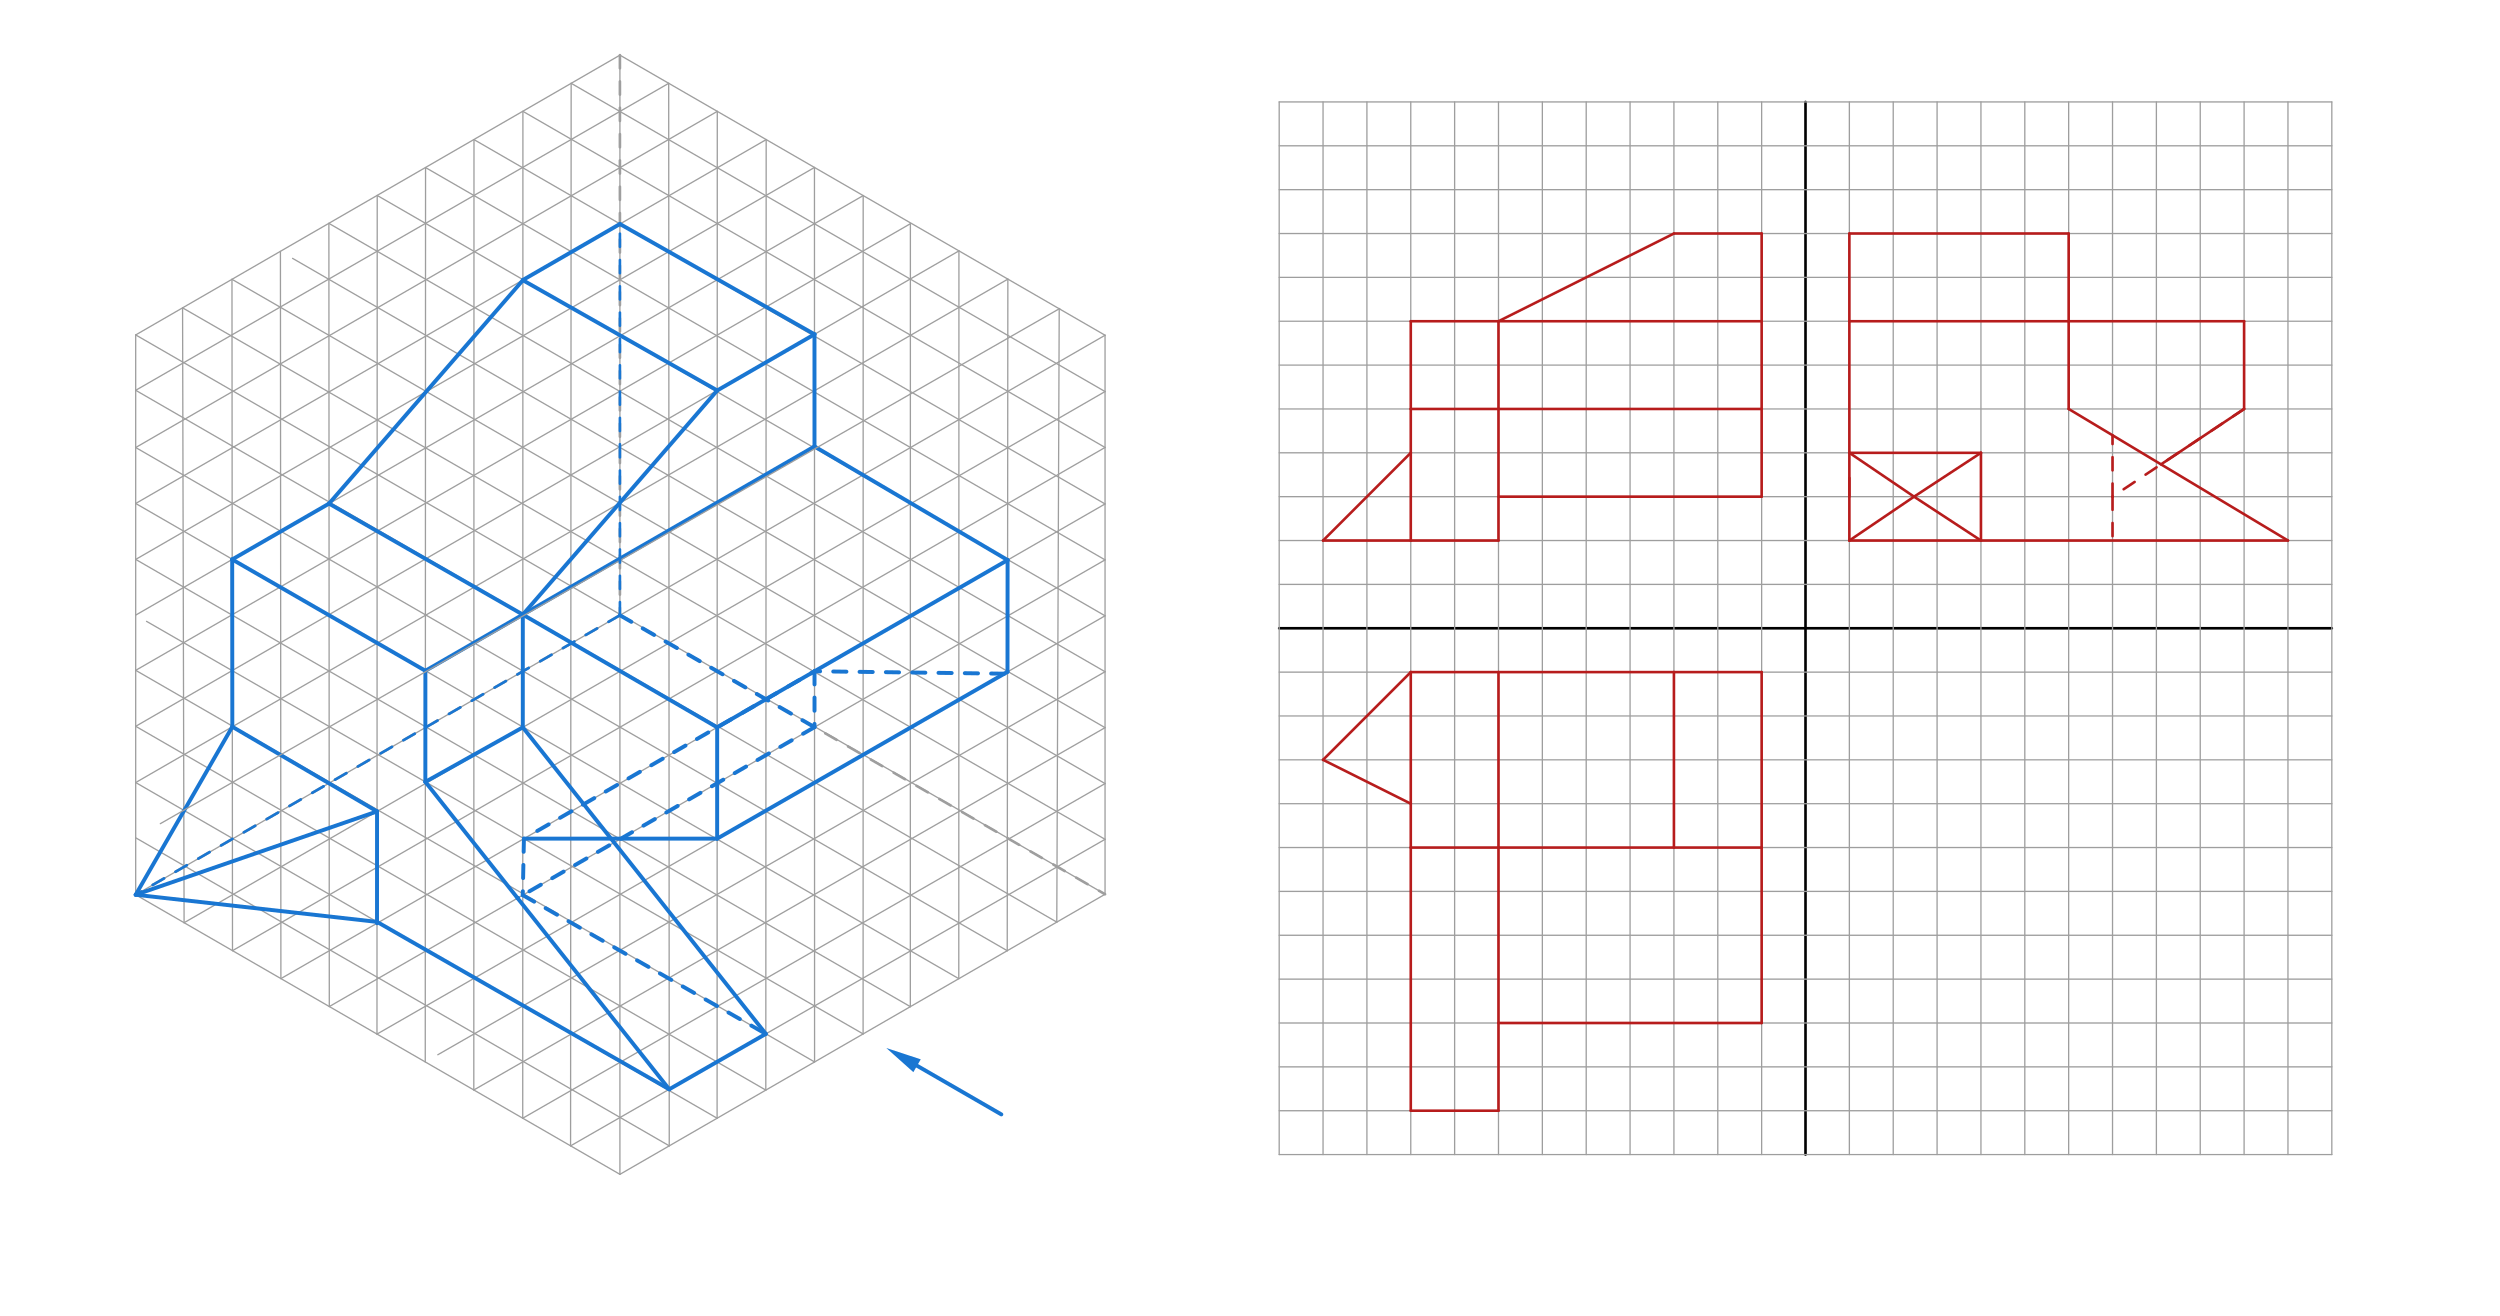 <svg xmlns="http://www.w3.org/2000/svg" class="svg--816" height="100%" preserveAspectRatio="xMidYMid meet" viewBox="0 0 1900 1000" width="100%"><defs><marker id="marker-arrow" markerHeight="16" markerUnits="userSpaceOnUse" markerWidth="24" orient="auto-start-reverse" refX="24" refY="4" viewBox="0 0 24 8"><path d="M 0 0 L 24 4 L 0 8 z" stroke="inherit"></path></marker></defs><g class="aux-layer--949"></g><g class="main-layer--75a"><g class="element--733"><line stroke="#000000" stroke-dasharray="none" stroke-linecap="round" stroke-width="2" x1="1372.184" x2="1372.183" y1="877.472" y2="77.472"></line></g><g class="element--733"><line stroke="#000000" stroke-dasharray="none" stroke-linecap="round" stroke-width="2" x1="1772.183" x2="972.184" y1="477.472" y2="477.472"></line></g><g class="element--733"><line stroke="#9E9E9E" stroke-dasharray="none" stroke-linecap="round" stroke-width="1" x1="972.184" x2="1772.183" y1="110.806" y2="110.806"></line></g><g class="element--733"><line stroke="#9E9E9E" stroke-dasharray="none" stroke-linecap="round" stroke-width="1" x1="972.184" x2="1772.183" y1="144.139" y2="144.139"></line></g><g class="element--733"><line stroke="#9E9E9E" stroke-dasharray="none" stroke-linecap="round" stroke-width="1" x1="972.184" x2="1772.183" y1="177.472" y2="177.472"></line></g><g class="element--733"><line stroke="#9E9E9E" stroke-dasharray="none" stroke-linecap="round" stroke-width="1" x1="972.184" x2="1772.183" y1="210.806" y2="210.806"></line></g><g class="element--733"><line stroke="#9E9E9E" stroke-dasharray="none" stroke-linecap="round" stroke-width="1" x1="972.184" x2="1772.183" y1="244.139" y2="244.139"></line></g><g class="element--733"><line stroke="#9E9E9E" stroke-dasharray="none" stroke-linecap="round" stroke-width="1" x1="972.184" x2="1772.183" y1="277.472" y2="277.472"></line></g><g class="element--733"><line stroke="#9E9E9E" stroke-dasharray="none" stroke-linecap="round" stroke-width="1" x1="972.184" x2="1772.183" y1="310.806" y2="310.806"></line></g><g class="element--733"><line stroke="#9E9E9E" stroke-dasharray="none" stroke-linecap="round" stroke-width="1" x1="972.184" x2="1772.183" y1="344.139" y2="344.139"></line></g><g class="element--733"><line stroke="#9E9E9E" stroke-dasharray="none" stroke-linecap="round" stroke-width="1" x1="972.184" x2="1772.183" y1="377.472" y2="377.472"></line></g><g class="element--733"><line stroke="#9E9E9E" stroke-dasharray="none" stroke-linecap="round" stroke-width="1" x1="972.184" x2="1772.183" y1="410.806" y2="410.806"></line></g><g class="element--733"><line stroke="#9E9E9E" stroke-dasharray="none" stroke-linecap="round" stroke-width="1" x1="972.184" x2="1772.183" y1="444.139" y2="444.139"></line></g><g class="element--733"><line stroke="#9E9E9E" stroke-dasharray="none" stroke-linecap="round" stroke-width="1" x1="972.184" x2="1772.183" y1="510.806" y2="510.806"></line></g><g class="element--733"><line stroke="#9E9E9E" stroke-dasharray="none" stroke-linecap="round" stroke-width="1" x1="972.184" x2="1772.183" y1="544.139" y2="544.139"></line></g><g class="element--733"><line stroke="#9E9E9E" stroke-dasharray="none" stroke-linecap="round" stroke-width="1" x1="972.184" x2="1772.183" y1="577.472" y2="577.472"></line></g><g class="element--733"><line stroke="#9E9E9E" stroke-dasharray="none" stroke-linecap="round" stroke-width="1" x1="972.184" x2="1772.183" y1="610.806" y2="610.806"></line></g><g class="element--733"><line stroke="#9E9E9E" stroke-dasharray="none" stroke-linecap="round" stroke-width="1" x1="972.184" x2="1772.183" y1="644.139" y2="644.139"></line></g><g class="element--733"><line stroke="#9E9E9E" stroke-dasharray="none" stroke-linecap="round" stroke-width="1" x1="972.184" x2="1772.183" y1="677.472" y2="677.472"></line></g><g class="element--733"><line stroke="#9E9E9E" stroke-dasharray="none" stroke-linecap="round" stroke-width="1" x1="972.184" x2="1772.183" y1="710.806" y2="710.806"></line></g><g class="element--733"><line stroke="#9E9E9E" stroke-dasharray="none" stroke-linecap="round" stroke-width="1" x1="972.184" x2="1772.183" y1="744.139" y2="744.139"></line></g><g class="element--733"><line stroke="#9E9E9E" stroke-dasharray="none" stroke-linecap="round" stroke-width="1" x1="972.184" x2="1772.183" y1="777.472" y2="777.472"></line></g><g class="element--733"><line stroke="#9E9E9E" stroke-dasharray="none" stroke-linecap="round" stroke-width="1" x1="972.184" x2="1772.183" y1="810.806" y2="810.806"></line></g><g class="element--733"><line stroke="#9E9E9E" stroke-dasharray="none" stroke-linecap="round" stroke-width="1" x1="972.184" x2="1772.183" y1="844.139" y2="844.139"></line></g><g class="element--733"><line stroke="#9E9E9E" stroke-dasharray="none" stroke-linecap="round" stroke-width="1" x1="1005.518" x2="1005.518" y1="77.472" y2="877.472"></line></g><g class="element--733"><line stroke="#9E9E9E" stroke-dasharray="none" stroke-linecap="round" stroke-width="1" x1="1038.851" x2="1038.851" y1="77.472" y2="877.472"></line></g><g class="element--733"><line stroke="#9E9E9E" stroke-dasharray="none" stroke-linecap="round" stroke-width="1" x1="1072.184" x2="1072.184" y1="77.472" y2="877.472"></line></g><g class="element--733"><line stroke="#9E9E9E" stroke-dasharray="none" stroke-linecap="round" stroke-width="1" x1="1105.518" x2="1105.518" y1="77.472" y2="877.472"></line></g><g class="element--733"><line stroke="#9E9E9E" stroke-dasharray="none" stroke-linecap="round" stroke-width="1" x1="1138.851" x2="1138.851" y1="77.472" y2="877.472"></line></g><g class="element--733"><line stroke="#9E9E9E" stroke-dasharray="none" stroke-linecap="round" stroke-width="1" x1="1172.184" x2="1172.184" y1="77.472" y2="877.472"></line></g><g class="element--733"><line stroke="#9E9E9E" stroke-dasharray="none" stroke-linecap="round" stroke-width="1" x1="1205.518" x2="1205.518" y1="77.472" y2="877.472"></line></g><g class="element--733"><line stroke="#9E9E9E" stroke-dasharray="none" stroke-linecap="round" stroke-width="1" x1="1238.851" x2="1238.851" y1="77.472" y2="877.472"></line></g><g class="element--733"><line stroke="#9E9E9E" stroke-dasharray="none" stroke-linecap="round" stroke-width="1" x1="1272.184" x2="1272.184" y1="77.472" y2="877.472"></line></g><g class="element--733"><line stroke="#9E9E9E" stroke-dasharray="none" stroke-linecap="round" stroke-width="1" x1="1305.517" x2="1305.517" y1="77.472" y2="877.472"></line></g><g class="element--733"><line stroke="#9E9E9E" stroke-dasharray="none" stroke-linecap="round" stroke-width="1" x1="1338.85" x2="1338.85" y1="77.472" y2="877.472"></line></g><g class="element--733"><line stroke="#9E9E9E" stroke-dasharray="none" stroke-linecap="round" stroke-width="1" x1="1405.517" x2="1405.517" y1="77.472" y2="877.472"></line></g><g class="element--733"><line stroke="#9E9E9E" stroke-dasharray="none" stroke-linecap="round" stroke-width="1" x1="1438.85" x2="1438.85" y1="77.472" y2="877.472"></line></g><g class="element--733"><line stroke="#9E9E9E" stroke-dasharray="none" stroke-linecap="round" stroke-width="1" x1="1472.183" x2="1472.183" y1="77.472" y2="877.472"></line></g><g class="element--733"><line stroke="#9E9E9E" stroke-dasharray="none" stroke-linecap="round" stroke-width="1" x1="1505.517" x2="1505.517" y1="77.472" y2="877.472"></line></g><g class="element--733"><line stroke="#9E9E9E" stroke-dasharray="none" stroke-linecap="round" stroke-width="1" x1="1538.85" x2="1538.85" y1="77.472" y2="877.472"></line></g><g class="element--733"><line stroke="#9E9E9E" stroke-dasharray="none" stroke-linecap="round" stroke-width="1" x1="1572.183" x2="1572.183" y1="77.472" y2="877.472"></line></g><g class="element--733"><line stroke="#9E9E9E" stroke-dasharray="none" stroke-linecap="round" stroke-width="1" x1="1605.517" x2="1605.517" y1="77.472" y2="877.472"></line></g><g class="element--733"><line stroke="#9E9E9E" stroke-dasharray="none" stroke-linecap="round" stroke-width="1" x1="1638.85" x2="1638.85" y1="77.472" y2="877.472"></line></g><g class="element--733"><line stroke="#9E9E9E" stroke-dasharray="none" stroke-linecap="round" stroke-width="1" x1="1672.183" x2="1672.183" y1="77.472" y2="877.472"></line></g><g class="element--733"><line stroke="#9E9E9E" stroke-dasharray="none" stroke-linecap="round" stroke-width="1" x1="1705.517" x2="1705.517" y1="77.472" y2="877.472"></line></g><g class="element--733"><line stroke="#9E9E9E" stroke-dasharray="none" stroke-linecap="round" stroke-width="1" x1="1738.85" x2="1738.85" y1="77.472" y2="877.472"></line></g><g class="element--733"><line stroke="#9E9E9E" stroke-dasharray="none" stroke-linecap="round" stroke-width="1" x1="1772.183" x2="1772.183" y1="77.472" y2="877.472"></line></g><g class="element--733"><line stroke="#9E9E9E" stroke-dasharray="none" stroke-linecap="round" stroke-width="1" x1="1772.183" x2="972.184" y1="877.472" y2="877.472"></line></g><g class="element--733"><line stroke="#9E9E9E" stroke-dasharray="none" stroke-linecap="round" stroke-width="1" x1="972.184" x2="1772.183" y1="77.472" y2="77.472"></line></g><g class="element--733"><line stroke="#9E9E9E" stroke-dasharray="none" stroke-linecap="round" stroke-width="1" x1="972.184" x2="972.184" y1="77.472" y2="877.472"></line></g><g class="element--733"><line stroke="#9E9E9E" stroke-dasharray="none" stroke-linecap="round" stroke-width="1" x1="434.062" x2="839.833" y1="63.312" y2="297.583"></line></g><g class="element--733"><line stroke="#9E9E9E" stroke-dasharray="none" stroke-linecap="round" stroke-width="1" x1="471.133" x2="839.833" y1="41.908" y2="254.777"></line></g><g class="element--733"><line stroke="#9E9E9E" stroke-dasharray="none" stroke-linecap="round" stroke-width="1" x1="397.412" x2="839.833" y1="84.634" y2="340.066"></line></g><g class="element--733"><line stroke="#9E9E9E" stroke-dasharray="none" stroke-linecap="round" stroke-width="1" x1="360.228" x2="839.833" y1="106.101" y2="383.001"></line></g><g class="element--733"><line stroke="#9E9E9E" stroke-dasharray="none" stroke-linecap="round" stroke-width="1" x1="323.418" x2="839.833" y1="127.354" y2="425.506"></line></g><g class="element--733"><line stroke="#9E9E9E" stroke-dasharray="none" stroke-linecap="round" stroke-width="1" x1="286.689" x2="839.833" y1="148.559" y2="468.01"></line></g><g class="element--733"><line stroke="#9E9E9E" stroke-dasharray="none" stroke-linecap="round" stroke-width="1" x1="249.95" x2="839.833" y1="169.771" y2="510.513"></line></g><g class="element--733"><line stroke="#9E9E9E" stroke-dasharray="none" stroke-linecap="round" stroke-width="1" x1="176.303" x2="839.833" y1="212.291" y2="595.52"></line></g><g class="element--733"><line stroke="#9E9E9E" stroke-dasharray="none" stroke-linecap="round" stroke-width="1" x1="138.753" x2="839.833" y1="233.97" y2="637.881"></line></g><g class="element--733"><line stroke="#9E9E9E" stroke-dasharray="none" stroke-linecap="round" stroke-width="1" x1="103.122" x2="839.833" y1="254.542" y2="679.624"></line></g><g class="element--733"><line stroke="#9E9E9E" stroke-dasharray="none" stroke-linecap="round" stroke-width="1" x1="103.122" x2="803.157" y1="296.633" y2="700.799"></line></g><g class="element--733"><line stroke="#9E9E9E" stroke-dasharray="none" stroke-linecap="round" stroke-width="1" x1="103.122" x2="765.498" y1="340.118" y2="722.541"></line></g><g class="element--733"><line stroke="#9E9E9E" stroke-dasharray="none" stroke-linecap="round" stroke-width="1" x1="103.122" x2="728.675" y1="382.638" y2="743.801"></line></g><g class="element--733"><line stroke="#9E9E9E" stroke-dasharray="none" stroke-linecap="round" stroke-width="1" x1="103.122" x2="691.852" y1="425.157" y2="765.061"></line></g><g class="element--733"><line stroke="#9E9E9E" stroke-dasharray="none" stroke-linecap="round" stroke-width="1" x1="103.122" x2="619.072" y1="509.455" y2="807.08"></line></g><g class="element--733"><line stroke="#9E9E9E" stroke-dasharray="none" stroke-linecap="round" stroke-width="1" x1="103.122" x2="582.009" y1="551.993" y2="828.479"></line></g><g class="element--733"><line stroke="#9E9E9E" stroke-dasharray="none" stroke-linecap="round" stroke-width="1" x1="103.122" x2="544.995" y1="594.733" y2="849.849"></line></g><g class="element--733"><line stroke="#9E9E9E" stroke-dasharray="none" stroke-linecap="round" stroke-width="1" x1="103.122" x2="508.631" y1="636.723" y2="870.844"></line></g><g class="element--733"><line stroke="#9E9E9E" stroke-dasharray="none" stroke-linecap="round" stroke-width="1" x1="103.122" x2="471.133" y1="680.021" y2="892.493"></line></g><g class="element--733"><line stroke="#9E9E9E" stroke-dasharray="none" stroke-linecap="round" stroke-width="1" x1="471.133" x2="839.833" y1="892.493" y2="679.624"></line></g><g class="element--733"><line stroke="#9E9E9E" stroke-dasharray="none" stroke-linecap="round" stroke-width="1" x1="433.636" x2="839.833" y1="870.844" y2="637.881"></line></g><g class="element--733"><line stroke="#9E9E9E" stroke-dasharray="none" stroke-linecap="round" stroke-width="1" x1="139.908" x2="839.833" y1="701.26" y2="297.583"></line></g><g class="element--733"><line stroke="#9E9E9E" stroke-dasharray="none" stroke-linecap="round" stroke-width="1" x1="103.122" x2="839.833" y1="680.021" y2="254.777"></line></g><g class="element--733"><line stroke="#9E9E9E" stroke-dasharray="none" stroke-linecap="round" stroke-width="1" x1="103.122" x2="765.971" y1="594.733" y2="212.133"></line></g><g class="element--733"><line stroke="#9E9E9E" stroke-dasharray="none" stroke-linecap="round" stroke-width="1" x1="103.122" x2="728.788" y1="551.993" y2="190.665"></line></g><g class="element--733"><line stroke="#9E9E9E" stroke-dasharray="none" stroke-linecap="round" stroke-width="1" x1="103.122" x2="691.894" y1="509.455" y2="170.015"></line></g><g class="element--733"><line stroke="#9E9E9E" stroke-dasharray="none" stroke-linecap="round" stroke-width="1" x1="103.122" x2="656.018" y1="467.476" y2="148.652"></line></g><g class="element--733"><line stroke="#9E9E9E" stroke-dasharray="none" stroke-linecap="round" stroke-width="1" x1="103.122" x2="618.989" y1="425.157" y2="127.273"></line></g><g class="element--733"><line stroke="#9E9E9E" stroke-dasharray="none" stroke-linecap="round" stroke-width="1" x1="103.122" x2="582.294" y1="382.638" y2="106.087"></line></g><g class="element--733"><line stroke="#9E9E9E" stroke-dasharray="none" stroke-linecap="round" stroke-width="1" x1="103.122" x2="545.135" y1="340.118" y2="84.634"></line></g><g class="element--733"><line stroke="#9E9E9E" stroke-dasharray="none" stroke-linecap="round" stroke-width="1" x1="103.122" x2="471.133" y1="254.542" y2="41.908"></line></g><g class="element--733"><line stroke="#9E9E9E" stroke-dasharray="none" stroke-linecap="round" stroke-width="1" x1="471.133" x2="471.133" y1="41.908" y2="892.493"></line></g><g class="element--733"><line stroke="#9E9E9E" stroke-dasharray="none" stroke-linecap="round" stroke-width="1" x1="103.122" x2="103.122" y1="254.542" y2="680.021"></line></g><g class="element--733"><line stroke="#9E9E9E" stroke-dasharray="none" stroke-linecap="round" stroke-width="1" x1="138.753" x2="139.908" y1="233.97" y2="701.26"></line></g><g class="element--733"><line stroke="#9E9E9E" stroke-dasharray="none" stroke-linecap="round" stroke-width="1" x1="176.303" x2="176.693" y1="212.291" y2="722.498"></line></g><g class="element--733"><line stroke="#9E9E9E" stroke-dasharray="none" stroke-linecap="round" stroke-width="1" x1="249.95" x2="250.265" y1="169.771" y2="764.974"></line></g><g class="element--733"><line stroke="#9E9E9E" stroke-dasharray="none" stroke-linecap="round" stroke-width="1" x1="213.127" x2="213.479" y1="191.031" y2="743.736"></line></g><g class="element--733"><line stroke="#9E9E9E" stroke-dasharray="none" stroke-linecap="round" stroke-width="1" x1="286.689" x2="286.503" y1="148.559" y2="785.897"></line></g><g class="element--733"><line stroke="#9E9E9E" stroke-dasharray="none" stroke-linecap="round" stroke-width="1" x1="323.418" x2="323.195" y1="127.354" y2="807.08"></line></g><g class="element--733"><line stroke="#9E9E9E" stroke-dasharray="none" stroke-linecap="round" stroke-width="1" x1="360.228" x2="360.088" y1="106.101" y2="828.381"></line></g><g class="element--733"><line stroke="#9E9E9E" stroke-dasharray="none" stroke-linecap="round" stroke-width="1" x1="397.412" x2="397.271" y1="84.634" y2="849.849"></line></g><g class="element--733"><line stroke="#9E9E9E" stroke-dasharray="none" stroke-linecap="round" stroke-width="1" x1="434.076" x2="433.636" y1="63.32" y2="870.844"></line></g><g class="element--733"><line stroke="#9E9E9E" stroke-dasharray="none" stroke-linecap="round" stroke-width="1" x1="508.205" x2="508.631" y1="63.312" y2="870.844"></line></g><g class="element--733"><line stroke="#9E9E9E" stroke-dasharray="none" stroke-linecap="round" stroke-width="1" x1="545.135" x2="544.995" y1="84.634" y2="849.849"></line></g><g class="element--733"><line stroke="#9E9E9E" stroke-dasharray="none" stroke-linecap="round" stroke-width="1" x1="582.294" x2="582.009" y1="106.087" y2="828.479"></line></g><g class="element--733"><line stroke="#9E9E9E" stroke-dasharray="none" stroke-linecap="round" stroke-width="1" x1="618.989" x2="619.072" y1="127.273" y2="807.08"></line></g><g class="element--733"><line stroke="#9E9E9E" stroke-dasharray="none" stroke-linecap="round" stroke-width="1" x1="656.018" x2="655.958" y1="148.652" y2="785.784"></line></g><g class="element--733"><line stroke="#9E9E9E" stroke-dasharray="none" stroke-linecap="round" stroke-width="1" x1="691.894" x2="691.852" y1="170.015" y2="765.061"></line></g><g class="element--733"><line stroke="#9E9E9E" stroke-dasharray="none" stroke-linecap="round" stroke-width="1" x1="728.788" x2="728.675" y1="190.665" y2="743.801"></line></g><g class="element--733"><line stroke="#9E9E9E" stroke-dasharray="10" stroke-linecap="round" stroke-width="2" x1="471.133" x2="471.133" y1="41.908" y2="467.598"></line></g><g class="element--733"><line stroke="#9E9E9E" stroke-dasharray="10" stroke-linecap="round" stroke-width="2" x1="471.133" x2="103.122" y1="467.598" y2="680.021"></line></g><g class="element--733"><line stroke="#9E9E9E" stroke-dasharray="none" stroke-linecap="round" stroke-width="1" x1="222.36" x2="839.833" y1="196.364" y2="553.017"></line></g><g class="element--733"><line stroke="#9E9E9E" stroke-dasharray="none" stroke-linecap="round" stroke-width="1" x1="765.971" x2="765.498" y1="212.133" y2="722.541"></line></g><g class="element--733"><line stroke="#9E9E9E" stroke-dasharray="none" stroke-linecap="round" stroke-width="1" x1="103.122" x2="508.205" y1="296.633" y2="63.312"></line></g><g class="element--733"><line stroke="#9E9E9E" stroke-dasharray="none" stroke-linecap="round" stroke-width="1" x1="176.693" x2="839.833" y1="722.498" y2="340.066"></line></g><g class="element--733"><line stroke="#9E9E9E" stroke-dasharray="none" stroke-linecap="round" stroke-width="1" x1="213.479" x2="839.833" y1="743.736" y2="383.001"></line></g><g class="element--733"><line stroke="#9E9E9E" stroke-dasharray="none" stroke-linecap="round" stroke-width="1" x1="360.088" x2="839.833" y1="828.381" y2="553.017"></line></g><g class="element--733"><line stroke="#9E9E9E" stroke-dasharray="none" stroke-linecap="round" stroke-width="1" x1="397.271" x2="839.833" y1="849.849" y2="595.52"></line></g><g class="element--733"><line stroke="#9E9E9E" stroke-dasharray="none" stroke-linecap="round" stroke-width="1" x1="250.265" x2="839.833" y1="764.974" y2="425.506"></line></g><g class="element--733"><line stroke="#9E9E9E" stroke-dasharray="none" stroke-linecap="round" stroke-width="1" x1="286.503" x2="839.833" y1="785.897" y2="468.01"></line></g><g class="element--733"><line stroke="#9E9E9E" stroke-dasharray="none" stroke-linecap="round" stroke-width="1" x1="332.747" x2="839.833" y1="801.597" y2="510.513"></line></g><g class="element--733"><line stroke="#9E9E9E" stroke-dasharray="none" stroke-linecap="round" stroke-width="1" x1="839.833" x2="839.833" y1="254.777" y2="679.624"></line></g><g class="element--733"><line stroke="#9E9E9E" stroke-dasharray="none" stroke-linecap="round" stroke-width="1" x1="111.382" x2="655.958" y1="472.232" y2="785.784"></line></g><g class="element--733"><line stroke="#9E9E9E" stroke-dasharray="10" stroke-linecap="round" stroke-width="2" x1="471.133" x2="839.833" y1="467.598" y2="679.624"></line></g><g class="element--733"><line stroke="#1976D2" stroke-dasharray="none" stroke-linecap="round" stroke-width="3" x1="761" x2="696.964" y1="846.944" y2="809.973"></line><path d="M673.581,796.473 l27,5.625 l0,-11.25 z" fill="#1976D2" stroke="#1976D2" stroke-width="0" transform="rotate(30, 673.581, 796.473)"></path></g><g class="element--733"><line stroke="#1976D2" stroke-dasharray="10" stroke-linecap="round" stroke-width="3" x1="471.133" x2="619.025" y1="467.598" y2="552.645"></line></g><g class="element--733"><line stroke="#1976D2" stroke-dasharray="none" stroke-linecap="round" stroke-width="3" x1="765.695" x2="765.773" y1="510.602" y2="425.654"></line></g><g class="element--733"><line stroke="#1976D2" stroke-dasharray="none" stroke-linecap="round" stroke-width="3" x1="765.773" x2="619.015" y1="425.654" y2="339.306"></line></g><g class="element--733"><line stroke="#1976D2" stroke-dasharray="none" stroke-linecap="round" stroke-width="3" x1="619.015" x2="619.004" y1="339.306" y2="254.066"></line></g><g class="element--733"><line stroke="#1976D2" stroke-dasharray="none" stroke-linecap="round" stroke-width="3" x1="619.004" x2="471.133" y1="254.066" y2="170.243"></line></g><g class="element--733"><line stroke="#1976D2" stroke-dasharray="none" stroke-linecap="round" stroke-width="3" x1="471.133" x2="397.388" y1="170.243" y2="212.804"></line></g><g class="element--733"><line stroke="#1976D2" stroke-dasharray="none" stroke-linecap="round" stroke-width="3" x1="765.773" x2="545.05" y1="425.654" y2="552.775"></line></g><g class="element--733"><line stroke="#1976D2" stroke-dasharray="none" stroke-linecap="round" stroke-width="3" x1="545.05" x2="397.342" y1="552.775" y2="467.103"></line></g><g class="element--733"><line stroke="#1976D2" stroke-dasharray="none" stroke-linecap="round" stroke-width="3" x1="397.342" x2="619.015" y1="467.103" y2="339.306"></line></g><g class="element--733"><line stroke="#1976D2" stroke-dasharray="none" stroke-linecap="round" stroke-width="3" x1="619.004" x2="545.097" y1="254.066" y2="296.749"></line></g><g class="element--733"><line stroke="#1976D2" stroke-dasharray="none" stroke-linecap="round" stroke-width="3" x1="545.097" x2="397.342" y1="296.749" y2="467.103"></line></g><g class="element--733"><line stroke="#1976D2" stroke-dasharray="none" stroke-linecap="round" stroke-width="3" x1="397.661" x2="250.062" y1="212.647" y2="382.744"></line></g><g class="element--733"><line stroke="#1976D2" stroke-dasharray="none" stroke-linecap="round" stroke-width="3" x1="250.062" x2="397.342" y1="382.744" y2="467.103"></line></g><g class="element--733"><line stroke="#1976D2" stroke-dasharray="none" stroke-linecap="round" stroke-width="3" x1="545.097" x2="397.388" y1="296.749" y2="212.961"></line></g><g class="element--733"><line stroke="#1976D2" stroke-dasharray="none" stroke-linecap="round" stroke-width="3" x1="250.062" x2="176.466" y1="382.744" y2="425.183"></line></g><g class="element--733"><line stroke="#1976D2" stroke-dasharray="none" stroke-linecap="round" stroke-width="3" x1="176.466" x2="323.292" y1="425.183" y2="509.793"></line></g><g class="element--733"><line stroke="#1976D2" stroke-dasharray="none" stroke-linecap="round" stroke-width="3" x1="323.292" x2="397.342" y1="509.793" y2="467.103"></line></g><g class="element--733"><line stroke="#1976D2" stroke-dasharray="none" stroke-linecap="round" stroke-width="3" x1="176.466" x2="176.563" y1="425.183" y2="552.342"></line></g><g class="element--733"><line stroke="#1976D2" stroke-dasharray="none" stroke-linecap="round" stroke-width="3" x1="176.563" x2="103.122" y1="552.342" y2="680.021"></line></g><g class="element--733"><line stroke="#1976D2" stroke-dasharray="none" stroke-linecap="round" stroke-width="3" x1="176.563" x2="286.553" y1="552.342" y2="616.683"></line></g><g class="element--733"><line stroke="#1976D2" stroke-dasharray="none" stroke-linecap="round" stroke-width="3" x1="286.553" x2="286.528" y1="616.683" y2="701.665"></line></g><g class="element--733"><line stroke="#1976D2" stroke-dasharray="none" stroke-linecap="round" stroke-width="3" x1="103.122" x2="286.553" y1="680.021" y2="616.683"></line></g><g class="element--733"><line stroke="#1976D2" stroke-dasharray="none" stroke-linecap="round" stroke-width="3" x1="323.292" x2="323.265" y1="509.793" y2="594.229"></line></g><g class="element--733"><line stroke="#1976D2" stroke-dasharray="none" stroke-linecap="round" stroke-width="3" x1="323.265" x2="397.326" y1="594.229" y2="552.796"></line></g><g class="element--733"><line stroke="#1976D2" stroke-dasharray="none" stroke-linecap="round" stroke-width="3" x1="397.342" x2="397.326" y1="467.103" y2="552.796"></line></g><g class="element--733"><line stroke="#1976D2" stroke-dasharray="none" stroke-linecap="round" stroke-width="3" x1="545.05" x2="545.034" y1="552.775" y2="637.371"></line></g><g class="element--733"><line stroke="#1976D2" stroke-dasharray="none" stroke-linecap="round" stroke-width="3" x1="545.034" x2="765.695" y1="637.371" y2="510.602"></line></g><g class="element--733"><line stroke="#1976D2" stroke-dasharray="none" stroke-linecap="round" stroke-width="3" x1="103.122" x2="286.528" y1="680.021" y2="700.623"></line></g><g class="element--733"><line stroke="#1976D2" stroke-dasharray="none" stroke-linecap="round" stroke-width="3" x1="286.528" x2="508.608" y1="700.623" y2="827.846"></line></g><g class="element--733"><line stroke="#1976D2" stroke-dasharray="none" stroke-linecap="round" stroke-width="3" x1="508.608" x2="323.265" y1="827.846" y2="594.229"></line></g><g class="element--733"><line stroke="#1976D2" stroke-dasharray="none" stroke-linecap="round" stroke-width="3" x1="397.326" x2="582.026" y1="552.796" y2="785.739"></line></g><g class="element--733"><line stroke="#1976D2" stroke-dasharray="none" stroke-linecap="round" stroke-width="3" x1="508.608" x2="582.026" y1="827.846" y2="785.739"></line></g><g class="element--733"><line stroke="#1976D2" stroke-dasharray="none" stroke-linecap="round" stroke-width="3" x1="398.179" x2="545.034" y1="637.362" y2="637.371"></line></g><g class="element--733"><line stroke="#1976D2" stroke-dasharray="10" stroke-linecap="round" stroke-width="3" x1="763.261" x2="619.028" y1="512" y2="510.169"></line></g><g class="element--733"><line stroke="#1976D2" stroke-dasharray="10" stroke-linecap="round" stroke-width="3" x1="408.33" x2="619.036" y1="631.517" y2="510.169"></line></g><g class="element--733"><line stroke="#1976D2" stroke-dasharray="10" stroke-linecap="round" stroke-width="3" x1="619.036" x2="619.025" y1="510.169" y2="552.645"></line></g><g class="element--733"><line stroke="#1976D2" stroke-dasharray="10" stroke-linecap="round" stroke-width="3" x1="619.025" x2="393.36" y1="552.645" y2="682.581"></line></g><g class="element--733"><line stroke="#9E9E9E" stroke-dasharray="none" stroke-linecap="round" stroke-width="1" x1="121.855" x2="805.382" y1="625.992" y2="234.453"></line></g><g class="element--733"><line stroke="#9E9E9E" stroke-dasharray="none" stroke-linecap="round" stroke-width="1" x1="805.004" x2="803.157" y1="234.669" y2="700.799"></line></g><g class="element--733"><line stroke="#1976D2" stroke-dasharray="10" stroke-linecap="round" stroke-width="2" x1="471.133" x2="471.133" y1="467.598" y2="170.243"></line></g><g class="element--733"><line stroke="#1976D2" stroke-dasharray="10" stroke-linecap="round" stroke-width="2" x1="471.133" x2="103.122" y1="467.598" y2="680.021"></line></g><g class="element--733"><line stroke="#1976D2" stroke-dasharray="10" stroke-linecap="round" stroke-width="3" x1="398.179" x2="397.303" y1="637.362" y2="680.311"></line></g><g class="element--733"><line stroke="#1976D2" stroke-dasharray="10" stroke-linecap="round" stroke-width="3" x1="397.303" x2="582.026" y1="680.311" y2="785.739"></line></g><g class="element--733"><line stroke="#B71C1C" stroke-dasharray="none" stroke-linecap="round" stroke-width="2" x1="1005.518" x2="1072.184" y1="410.806" y2="410.806"></line></g><g class="element--733"><line stroke="#B71C1C" stroke-dasharray="none" stroke-linecap="round" stroke-width="2" x1="1005.518" x2="1072.184" y1="410.806" y2="344.139"></line></g><g class="element--733"><line stroke="#B71C1C" stroke-dasharray="none" stroke-linecap="round" stroke-width="2" x1="1072.184" x2="1072.184" y1="344.139" y2="410.806"></line></g><g class="element--733"><line stroke="#B71C1C" stroke-dasharray="none" stroke-linecap="round" stroke-width="2" x1="1072.184" x2="1138.851" y1="410.806" y2="410.806"></line></g><g class="element--733"><line stroke="#B71C1C" stroke-dasharray="none" stroke-linecap="round" stroke-width="2" x1="1138.851" x2="1138.851" y1="410.806" y2="310.806"></line></g><g class="element--733"><line stroke="#B71C1C" stroke-dasharray="none" stroke-linecap="round" stroke-width="2" x1="1138.851" x2="1072.184" y1="310.806" y2="310.806"></line></g><g class="element--733"><line stroke="#B71C1C" stroke-dasharray="none" stroke-linecap="round" stroke-width="2" x1="1072.184" x2="1072.184" y1="310.806" y2="344.139"></line></g><g class="element--733"><line stroke="#B71C1C" stroke-dasharray="none" stroke-linecap="round" stroke-width="2" x1="1072.184" x2="1072.184" y1="310.806" y2="244.139"></line></g><g class="element--733"><line stroke="#B71C1C" stroke-dasharray="none" stroke-linecap="round" stroke-width="2" x1="1072.184" x2="1138.851" y1="244.139" y2="244.139"></line></g><g class="element--733"><line stroke="#B71C1C" stroke-dasharray="none" stroke-linecap="round" stroke-width="2" x1="1138.851" x2="1138.851" y1="244.139" y2="310.806"></line></g><g class="element--733"><line stroke="#B71C1C" stroke-dasharray="none" stroke-linecap="round" stroke-width="2" x1="1138.851" x2="1338.85" y1="244.139" y2="244.139"></line></g><g class="element--733"><line stroke="#B71C1C" stroke-dasharray="none" stroke-linecap="round" stroke-width="2" x1="1338.85" x2="1338.85" y1="244.139" y2="310.806"></line></g><g class="element--733"><line stroke="#B71C1C" stroke-dasharray="none" stroke-linecap="round" stroke-width="2" x1="1338.85" x2="1138.851" y1="310.806" y2="310.806"></line></g><g class="element--733"><line stroke="#B71C1C" stroke-dasharray="none" stroke-linecap="round" stroke-width="2" x1="1138.851" x2="1272.184" y1="244.139" y2="177.472"></line></g><g class="element--733"><line stroke="#B71C1C" stroke-dasharray="none" stroke-linecap="round" stroke-width="2" x1="1272.184" x2="1338.85" y1="177.472" y2="177.472"></line></g><g class="element--733"><line stroke="#B71C1C" stroke-dasharray="none" stroke-linecap="round" stroke-width="2" x1="1338.85" x2="1338.85" y1="177.472" y2="244.139"></line></g><g class="element--733"><line stroke="#B71C1C" stroke-dasharray="none" stroke-linecap="round" stroke-width="2" x1="1138.851" x2="1338.85" y1="377.472" y2="377.472"></line></g><g class="element--733"><line stroke="#B71C1C" stroke-dasharray="none" stroke-linecap="round" stroke-width="2" x1="1338.85" x2="1338.85" y1="377.472" y2="310.806"></line></g><g class="element--733"><line stroke="#B71C1C" stroke-dasharray="none" stroke-linecap="round" stroke-width="2" x1="1338.85" x2="1272.184" y1="510.806" y2="510.806"></line></g><g class="element--733"><line stroke="#B71C1C" stroke-dasharray="none" stroke-linecap="round" stroke-width="2" x1="1272.184" x2="1272.184" y1="510.806" y2="644.139"></line></g><g class="element--733"><line stroke="#B71C1C" stroke-dasharray="none" stroke-linecap="round" stroke-width="2" x1="1272.184" x2="1338.85" y1="644.139" y2="644.139"></line></g><g class="element--733"><line stroke="#B71C1C" stroke-dasharray="none" stroke-linecap="round" stroke-width="2" x1="1338.85" x2="1338.85" y1="644.139" y2="510.806"></line></g><g class="element--733"><line stroke="#B71C1C" stroke-dasharray="none" stroke-linecap="round" stroke-width="2" x1="1338.85" x2="1338.85" y1="644.139" y2="777.472"></line></g><g class="element--733"><line stroke="#B71C1C" stroke-dasharray="none" stroke-linecap="round" stroke-width="2" x1="1338.85" x2="1138.851" y1="777.472" y2="777.472"></line></g><g class="element--733"><line stroke="#B71C1C" stroke-dasharray="none" stroke-linecap="round" stroke-width="2" x1="1138.851" x2="1138.851" y1="777.472" y2="644.139"></line></g><g class="element--733"><line stroke="#B71C1C" stroke-dasharray="none" stroke-linecap="round" stroke-width="2" x1="1138.851" x2="1272.184" y1="644.139" y2="644.139"></line></g><g class="element--733"><line stroke="#B71C1C" stroke-dasharray="none" stroke-linecap="round" stroke-width="2" x1="1138.851" x2="1138.851" y1="644.139" y2="510.806"></line></g><g class="element--733"><line stroke="#B71C1C" stroke-dasharray="none" stroke-linecap="round" stroke-width="2" x1="1138.851" x2="1272.184" y1="510.806" y2="510.806"></line></g><g class="element--733"><line stroke="#B71C1C" stroke-dasharray="none" stroke-linecap="round" stroke-width="2" x1="1138.851" x2="1072.184" y1="510.806" y2="510.806"></line></g><g class="element--733"><line stroke="#B71C1C" stroke-dasharray="none" stroke-linecap="round" stroke-width="2" x1="1072.184" x2="1072.184" y1="510.806" y2="644.139"></line></g><g class="element--733"><line stroke="#B71C1C" stroke-dasharray="none" stroke-linecap="round" stroke-width="2" x1="1072.184" x2="1138.851" y1="644.139" y2="644.139"></line></g><g class="element--733"><line stroke="#B71C1C" stroke-dasharray="none" stroke-linecap="round" stroke-width="2" x1="1072.184" x2="1072.184" y1="644.139" y2="844.139"></line></g><g class="element--733"><line stroke="#B71C1C" stroke-dasharray="none" stroke-linecap="round" stroke-width="2" x1="1072.184" x2="1138.851" y1="844.139" y2="844.139"></line></g><g class="element--733"><line stroke="#B71C1C" stroke-dasharray="none" stroke-linecap="round" stroke-width="2" x1="1138.851" x2="1138.851" y1="844.139" y2="777.472"></line></g><g class="element--733"><line stroke="#B71C1C" stroke-dasharray="none" stroke-linecap="round" stroke-width="2" x1="1072.184" x2="1005.518" y1="510.806" y2="577.472"></line></g><g class="element--733"><line stroke="#B71C1C" stroke-dasharray="none" stroke-linecap="round" stroke-width="2" x1="1005.518" x2="1072.184" y1="577.472" y2="610.806"></line></g><g class="element--733"><line stroke="#B71C1C" stroke-dasharray="none" stroke-linecap="round" stroke-width="2" x1="1405.517" x2="1738.85" y1="410.806" y2="410.806"></line></g><g class="element--733"><line stroke="#B71C1C" stroke-dasharray="none" stroke-linecap="round" stroke-width="2" x1="1738.85" x2="1572.183" y1="410.806" y2="310.806"></line></g><g class="element--733"><line stroke="#B71C1C" stroke-dasharray="none" stroke-linecap="round" stroke-width="2" x1="1572.183" x2="1572.183" y1="310.806" y2="244.139"></line></g><g class="element--733"><line stroke="#B71C1C" stroke-dasharray="none" stroke-linecap="round" stroke-width="2" x1="1572.183" x2="1405.517" y1="244.139" y2="244.139"></line></g><g class="element--733"><line stroke="#B71C1C" stroke-dasharray="none" stroke-linecap="round" stroke-width="2" x1="1405.517" x2="1405.517" y1="244.139" y2="344.139"></line></g><g class="element--733"><line stroke="#B71C1C" stroke-dasharray="none" stroke-linecap="round" stroke-width="2" x1="1405.517" x2="1405.517" y1="363.271" y2="410.806"></line></g><g class="element--733"><line stroke="#B71C1C" stroke-dasharray="none" stroke-linecap="round" stroke-width="2" x1="1405.517" x2="1405.517" y1="344.139" y2="377.472"></line></g><g class="element--733"><line stroke="#B71C1C" stroke-dasharray="none" stroke-linecap="round" stroke-width="2" x1="1405.517" x2="1505.517" y1="344.139" y2="344.139"></line></g><g class="element--733"><line stroke="#B71C1C" stroke-dasharray="none" stroke-linecap="round" stroke-width="2" x1="1505.517" x2="1505.517" y1="344.139" y2="410.806"></line></g><g class="element--733"><line stroke="#B71C1C" stroke-dasharray="none" stroke-linecap="round" stroke-width="2" x1="1454.667" x2="1505.517" y1="377.472" y2="344.139"></line></g><g class="element--733"><line stroke="#B71C1C" stroke-dasharray="none" stroke-linecap="round" stroke-width="2" x1="1454.667" x2="1405.517" y1="377.472" y2="344.139"></line></g><g class="element--733"><line stroke="#B71C1C" stroke-dasharray="none" stroke-linecap="round" stroke-width="2" x1="1454.667" x2="1405.517" y1="377.472" y2="410.806"></line></g><g class="element--733"><line stroke="#B71C1C" stroke-dasharray="none" stroke-linecap="round" stroke-width="2" x1="1454.667" x2="1505.517" y1="377.472" y2="410.806"></line></g><g class="element--733"><line stroke="#B71C1C" stroke-dasharray="none" stroke-linecap="round" stroke-width="2" x1="1405.517" x2="1405.517" y1="244.139" y2="177.472"></line></g><g class="element--733"><line stroke="#B71C1C" stroke-dasharray="none" stroke-linecap="round" stroke-width="2" x1="1405.517" x2="1572.183" y1="177.472" y2="177.472"></line></g><g class="element--733"><line stroke="#B71C1C" stroke-dasharray="none" stroke-linecap="round" stroke-width="2" x1="1572.183" x2="1572.183" y1="177.472" y2="244.139"></line></g><g class="element--733"><line stroke="#B71C1C" stroke-dasharray="none" stroke-linecap="round" stroke-width="2" x1="1572.183" x2="1705.517" y1="244.139" y2="244.139"></line></g><g class="element--733"><line stroke="#B71C1C" stroke-dasharray="none" stroke-linecap="round" stroke-width="2" x1="1705.517" x2="1705.517" y1="244.139" y2="310.806"></line></g><g class="element--733"><line stroke="#B71C1C" stroke-dasharray="10" stroke-linecap="round" stroke-width="2" x1="1705.517" x2="1605.517" y1="310.806" y2="377.472"></line></g><g class="element--733"><line stroke="#B71C1C" stroke-dasharray="none" stroke-linecap="round" stroke-width="2" x1="1705.517" x2="1642.359" y1="310.806" y2="352.911"></line></g><g class="element--733"><line stroke="#B71C1C" stroke-dasharray="10" stroke-linecap="round" stroke-width="2" x1="1605.517" x2="1605.517" y1="377.472" y2="410.806"></line></g><g class="element--733"><line stroke="#B71C1C" stroke-dasharray="10" stroke-linecap="round" stroke-width="2" x1="1605.517" x2="1605.517" y1="377.472" y2="330.806"></line></g></g><g class="snaps-layer--ac6"></g><g class="temp-layer--52d"></g></svg>
